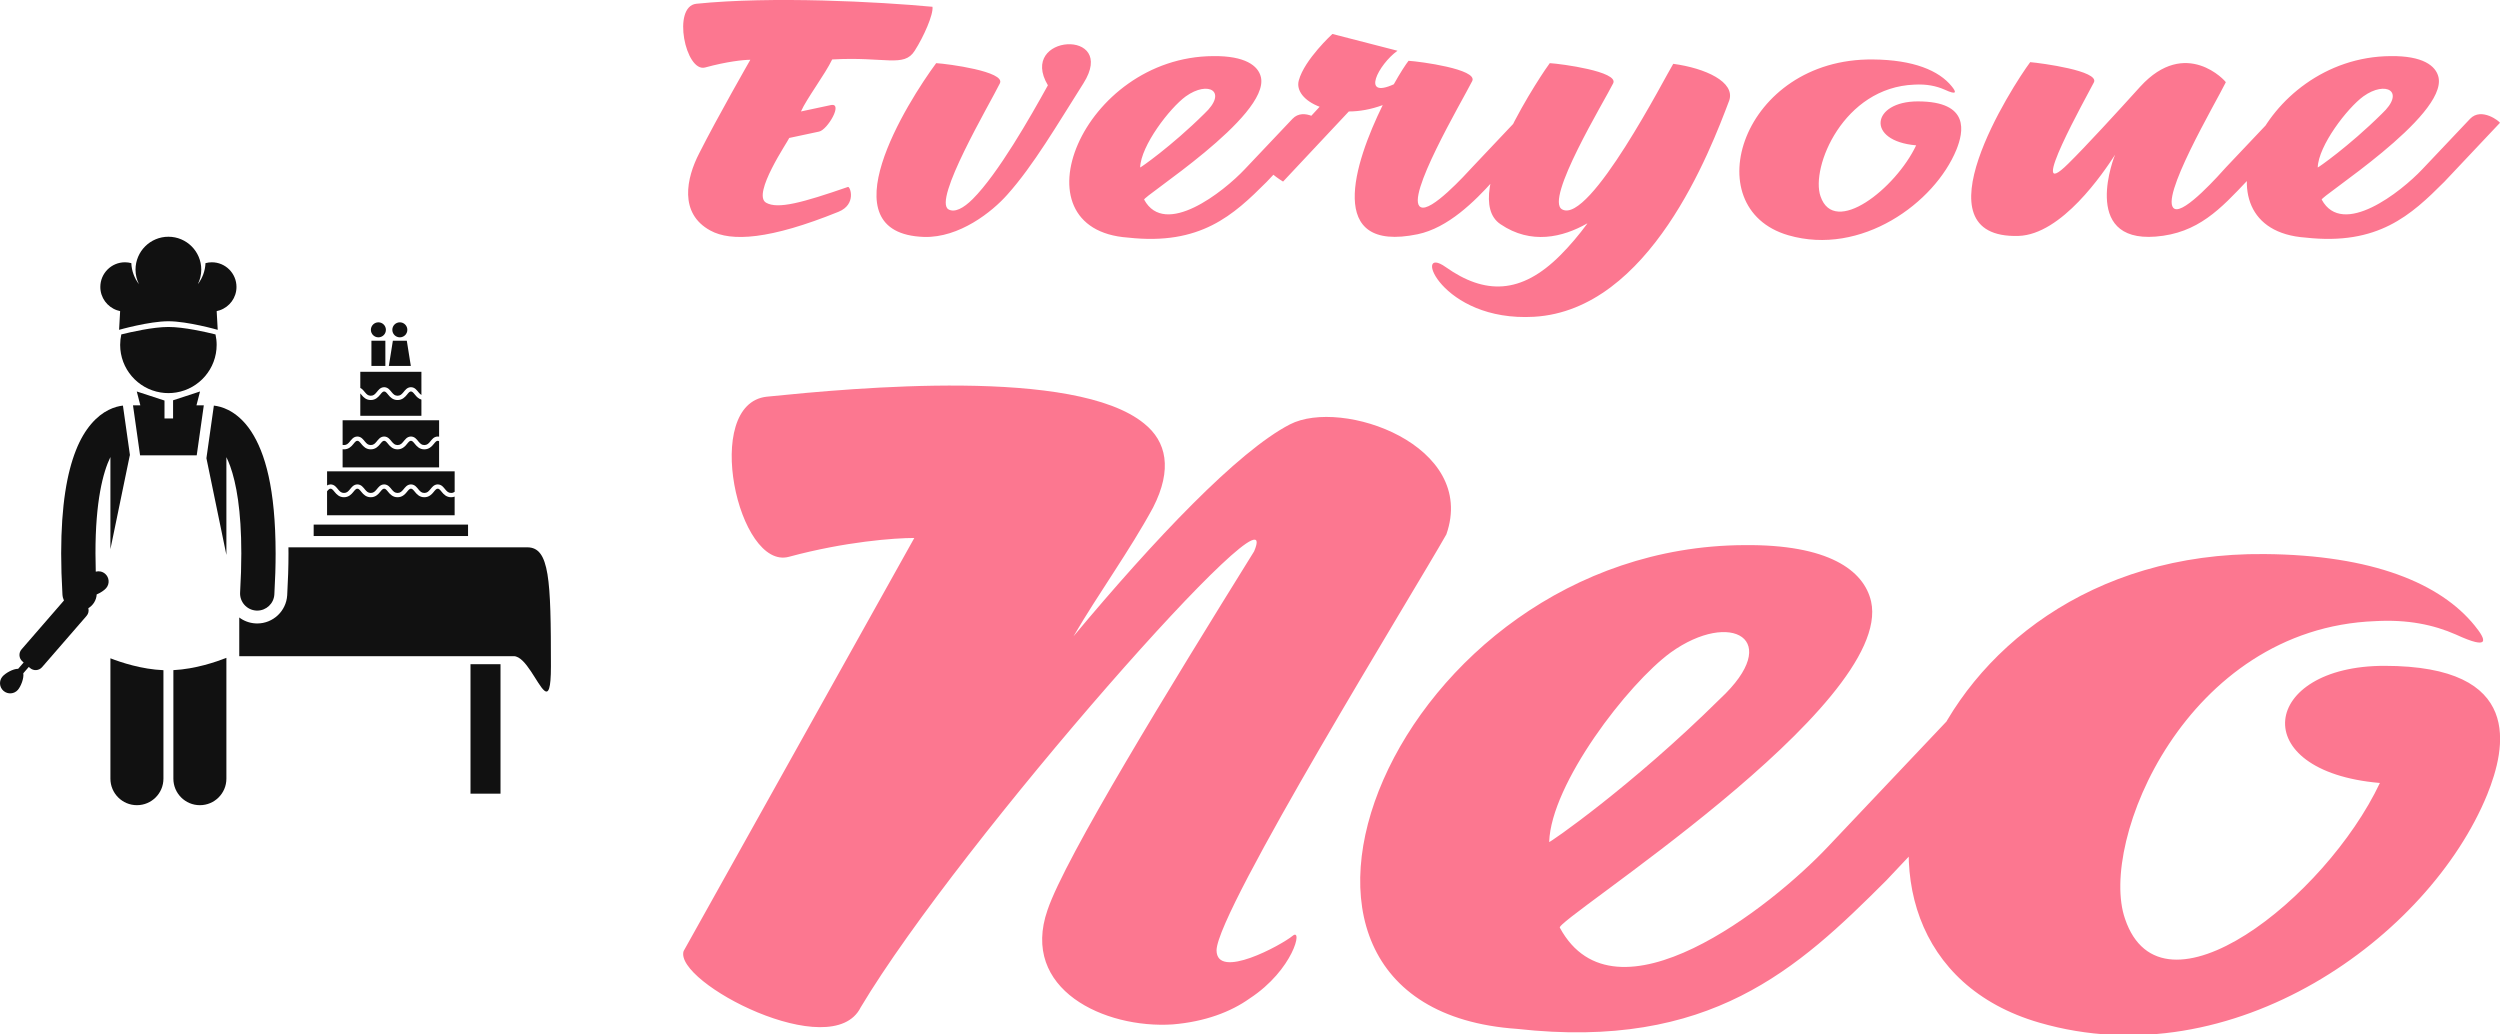 <?xml version="1.0" encoding="UTF-8"?>
<svg width="222.6" height="92.099" viewBox="0 0 369.605 152.922" class="css-1j8o68f" version="1.1" xmlns="http://www.w3.org/2000/svg" xmlns:xlink="http://www.w3.org/1999/xlink"><defs id="SvgjsDefs2754"></defs><g id="SvgjsG2755" featurekey="uHI19F-0" transform="matrix(0.317,0,0,0.317,-0,35)" fill="#111111"><g xmlns="http://www.w3.org/2000/svg"><path d="M219.427,259.75h14v-60.387c-3.018,0-7.868,0-14,0V259.75z"></path><path d="M245.904,144.85c-3.023,0-67.516,0-111.39,0c0.011,0.936,0.029,1.857,0.03,2.811c0,6.084-0.203,12.646-0.602,19.514   c-0.43,7.395-6.568,13.187-13.973,13.187c-0.285,0-0.574-0.009-0.859-0.028c-2.826-0.166-5.412-1.171-7.527-2.762v18.043   c32.367,0,126.173,0,128.014,0c5.571,0,11.017,13.43,14.277,16.055c1.906,1.535,3.066-0.621,3.066-11.324   C256.941,159.824,256.31,144.85,245.904,144.85z"></path><path d="M96.266,103.285l9.317,45.113V135.81v-33.019c0.592,1.216,1.191,2.611,1.781,4.24c2.818,7.811,5.188,20.63,5.178,40.637   c0.002,5.515-0.176,11.574-0.564,18.225c-0.258,4.409,3.109,8.193,7.521,8.453c0.156,0.01,0.314,0.014,0.469,0.014   c4.209,0,7.736-3.282,7.984-7.535c0.402-6.934,0.592-13.301,0.592-19.156c-0.041-30.182-4.861-46.886-11.434-56.93   c-3.285-4.986-7.129-8.184-10.68-9.955c-2.582-1.303-4.92-1.839-6.689-2.034L96.266,103.285z"></path><path d="M51.492,196.608v56.141c0,6.83,5.537,12.363,12.363,12.363c6.828,0,12.365-5.533,12.365-12.363v-50.596   C66.122,201.753,56.424,198.523,51.492,196.608z"></path><polygon points="62.024,78.628 65.328,101.949 78.261,101.949 91.744,101.949 95.048,78.628 91.627,78.628 93.168,72.628    93.287,72.166 91.876,72.628 80.713,76.281 80.713,84.749 76.713,84.749 76.713,76.396 65.198,72.628 63.787,72.166 63.906,72.628    65.447,78.628  "></polygon><path d="M80.855,202.131v50.618c0,6.83,5.537,12.363,12.363,12.363c6.828,0,12.365-5.533,12.365-12.363v-56.357   C100.935,198.234,91.148,201.618,80.855,202.131z"></path><path d="M82.196,72.628c10.685-1.748,18.841-11.019,18.841-22.199c0-1.674-0.188-3.302-0.535-4.871   c-4.346-1.085-14.739-3.475-21.965-3.475c-7.227,0-17.619,2.39-21.965,3.475c-0.347,1.569-0.535,3.197-0.535,4.871   c0,11.181,8.156,20.451,18.841,22.199c1.191,0.195,2.413,0.301,3.659,0.301C79.783,72.929,81.005,72.823,82.196,72.628z"></path><path d="M55.537,43.416c0,0,14.041-4,23-4c8.957,0,23,4,23,4l-0.487-8.726c0.51-0.102,1.004-0.245,1.487-0.412   c4.507-1.557,7.75-5.826,7.75-10.862c0-6.352-5.15-11.5-11.5-11.5c-1.022,0-2.009,0.146-2.953,0.396   c-0.154,3.681-1.454,7.063-3.563,9.805c1.013-2.048,1.598-4.345,1.598-6.784C93.869,6.864,87.004,0,78.535,0   c-8.467,0-15.332,6.864-15.332,15.333c0,2.437,0.584,4.731,1.595,6.777c-2.104-2.74-3.403-6.119-3.558-9.797   c-0.944-0.251-1.931-0.397-2.953-0.397c-6.352,0-11.5,5.148-11.5,11.5c0,5.036,3.242,9.306,7.75,10.862   c0.483,0.167,0.976,0.311,1.486,0.412L55.537,43.416z"></path><path d="M41.197,173.229c2.23-1.331,3.741-3.707,3.894-6.415c1.785-0.729,3.543-1.927,4.409-2.924   c1.719-1.98,1.506-4.982-0.475-6.7c-1.244-1.079-2.888-1.396-4.365-0.993c-0.089-2.978-0.133-5.82-0.133-8.529   c-0.033-24.215,3.496-37.819,6.965-44.918v33.06v9.913l9.041-43.774h0.084l-3.287-23.2c-1.77,0.195-4.105,0.731-6.689,2.034   c-5.379,2.666-11.178,8.502-15.236,18.841c-4.105,10.379-6.863,25.386-6.877,48.044c0,5.857,0.189,12.225,0.594,19.158   c0.06,1.01,0.309,1.961,0.702,2.83l-4.142,4.774l-15.641,18.026c-1.434,1.65-1.256,4.151,0.396,5.583l0.598,0.52l-2.564,2.954   c-2.412-0.033-5.953,2.029-7.308,3.592c-1.719,1.981-1.506,4.982,0.475,6.7c1.984,1.72,4.984,1.507,6.701-0.475   c1.356-1.562,2.9-5.358,2.525-7.741l2.564-2.956l0.598,0.519c1.65,1.434,4.15,1.257,5.584-0.395l17.706-20.406l3.048-3.512   C41.255,175.811,41.521,174.453,41.197,173.229z"></path><rect x="146.285" y="134.25" width="72" height="5.333"></rect><path d="M157.696,117.859c0.83,0.977,1.439,1.616,2.729,1.63c1.286-0.014,1.895-0.653,2.725-1.63   c0.769-0.895,1.646-2.31,3.521-2.354c1.871,0.045,2.748,1.46,3.521,2.354c0.827,0.977,1.436,1.616,2.725,1.63   c1.286-0.014,1.896-0.653,2.725-1.63c0.769-0.895,1.646-2.31,3.521-2.354c1.871,0.045,2.749,1.46,3.521,2.354   c0.826,0.977,1.436,1.616,2.725,1.63c1.289-0.014,1.895-0.653,2.725-1.63c0.77-0.895,1.646-2.31,3.521-2.354   c1.871,0.045,2.752,1.46,3.52,2.354c0.827,0.977,1.436,1.616,2.726,1.63c1.286-0.014,1.895-0.653,2.725-1.63   c0.769-0.897,1.646-2.31,3.524-2.354c1.871,0.045,2.749,1.46,3.518,2.354c0.83,0.977,1.436,1.616,2.725,1.63   c0.702-0.008,1.2-0.205,1.644-0.537v-9.536h-59.5v6.569c0.452-0.273,0.983-0.465,1.644-0.48   C156.049,115.55,156.927,116.965,157.696,117.859z"></path><path d="M210.391,121.489c-2.163,0.014-3.449-1.34-4.266-2.354c-0.878-1.096-1.398-1.674-1.977-1.63   c-0.585-0.044-1.105,0.534-1.983,1.63c-0.816,1.014-2.105,2.367-4.266,2.354c-2.164,0.014-3.45-1.34-4.267-2.354   c-0.877-1.096-1.397-1.674-1.979-1.63c-0.582-0.044-1.103,0.534-1.98,1.63c-0.816,1.014-2.105,2.367-4.266,2.354   c-2.163,0.014-3.449-1.34-4.266-2.354c-0.878-1.096-1.398-1.674-1.98-1.63c-0.581-0.044-1.102,0.534-1.979,1.63   c-0.82,1.014-2.105,2.367-4.267,2.354c-2.163,0.014-3.449-1.34-4.266-2.354c-0.881-1.096-1.401-1.674-1.98-1.63   c-0.582-0.044-1.102,0.534-1.98,1.63c-0.819,1.014-2.105,2.367-4.266,2.354c-2.164,0.014-3.449-1.34-4.27-2.354   c-0.878-1.096-1.398-1.674-1.977-1.63c-0.505-0.038-0.963,0.39-1.644,1.212v11.198h59.5v-8.719   c-0.477,0.177-1.006,0.292-1.611,0.292C210.413,121.489,210.402,121.489,210.391,121.489z"></path><path d="M202.166,96.802c-0.816,1.014-2.105,2.367-4.266,2.354c-2.164,0.014-3.45-1.34-4.267-2.354   c-0.877-1.096-1.397-1.674-1.979-1.629c-0.582-0.045-1.103,0.533-1.98,1.629c-0.816,1.014-2.105,2.367-4.266,2.354   c-2.163,0.014-3.449-1.34-4.266-2.354c-0.878-1.096-1.398-1.674-1.98-1.629c-0.581-0.045-1.102,0.533-1.979,1.629   c-0.82,1.014-2.105,2.367-4.267,2.354c-2.163,0.014-3.449-1.34-4.266-2.354c-0.881-1.096-1.401-1.674-1.98-1.629   c-0.582-0.045-1.102,0.533-1.98,1.629c-0.819,1.014-2.105,2.367-4.266,2.354c-0.225,0.001-0.434-0.021-0.64-0.046v8.473h45v-12.21   c-0.218-0.146-0.423-0.216-0.636-0.199C203.564,95.128,203.044,95.706,202.166,96.802z"></path><path d="M163.149,95.526c0.769-0.898,1.646-2.313,3.521-2.354c1.871,0.041,2.748,1.456,3.521,2.354   c0.827,0.977,1.436,1.615,2.725,1.629c1.286-0.014,1.896-0.652,2.725-1.629c0.769-0.898,1.646-2.311,3.521-2.354   c1.871,0.041,2.749,1.456,3.521,2.354c0.826,0.977,1.436,1.615,2.725,1.629c1.289-0.014,1.895-0.652,2.725-1.629   c0.77-0.898,1.646-2.313,3.521-2.354c1.871,0.041,2.752,1.456,3.52,2.354c0.827,0.977,1.436,1.615,2.726,1.629   c1.286-0.014,1.895-0.652,2.725-1.629c0.769-0.898,1.646-2.313,3.524-2.354c0.227,0.005,0.437,0.032,0.636,0.074v-7.664h-45V97.08   c0.196,0.043,0.403,0.072,0.64,0.075C161.711,97.142,162.319,96.503,163.149,95.526z"></path><path d="M170.191,72.526c0.827,0.976,1.436,1.615,2.725,1.629c1.286-0.014,1.896-0.653,2.725-1.629   c0.769-0.896,1.646-2.311,3.521-2.355c1.871,0.041,2.749,1.46,3.521,2.355c0.826,0.976,1.436,1.615,2.725,1.629   c1.289-0.014,1.895-0.653,2.725-1.629c0.77-0.896,1.646-2.314,3.521-2.355c1.871,0.041,2.752,1.46,3.52,2.355   c0.468,0.552,0.869,0.99,1.36,1.275V63h-28.5v7.502C169.023,70.981,169.637,71.885,170.191,72.526z"></path><path d="M193.633,73.802c-0.877-1.096-1.397-1.674-1.979-1.63c-0.582-0.044-1.103,0.534-1.98,1.63   c-0.816,1.014-2.105,2.367-4.266,2.354c-2.163,0.014-3.449-1.34-4.266-2.354c-0.878-1.096-1.398-1.674-1.98-1.63   c-0.581-0.044-1.102,0.534-1.979,1.63c-0.82,1.014-2.105,2.367-4.267,2.354c-2.163,0.014-3.449-1.34-4.266-2.354   c-0.227-0.282-0.429-0.528-0.615-0.74V83.5h28.5v-7.541C195.169,75.553,194.26,74.58,193.633,73.802z"></path><rect x="173.222" y="48.5" width="6.5" height="11.75"></rect><circle cx="176.472" cy="43.416" r="3.5"></circle><polygon points="189.722,48.5 183.222,48.5 181.349,60.25 191.597,60.25  "></polygon><circle cx="186.472" cy="43.416" r="3.5"></circle></g></g><g id="SvgjsG2756" featurekey="8FbbNb-0" transform="matrix(2.48,0,0,2.48,100.958,-14.571)" fill="#fc7790"><path d="M4.02 9.44 c-0.4 0 -1.38 0.1 -2.7 0.46 c-1.16 0.3 -1.98 -3.64 -0.52 -3.8 c4.52 -0.46 10.86 -0.12 14.08 0.18 c0.06 0.46 -0.52 1.78 -1.06 2.62 c-0.64 1.02 -1.76 0.34 -4.92 0.52 c-0.42 0.88 -1.54 2.36 -1.86 3.1 l1.78 -0.38 c0.76 -0.16 -0.2 1.48 -0.7 1.58 l-1.78 0.38 c-0.06 0.18 -2.24 3.36 -1.38 3.86 c0.7 0.4 2.16 0 4.88 -0.94 c0.14 -0.04 0.52 1.04 -0.56 1.48 c-4.1 1.66 -6.4 1.8 -7.64 1.12 c-1.88 -1.02 -1.44 -3.12 -0.66 -4.62 c1.08 -2.14 3.04 -5.56 3.04 -5.56 z M19.34 17.48 c-0.9 1.02 -2.86 2.58 -4.96 2.52 c-5.94 -0.2 -0.98 -8.06 0.72 -10.36 c0.7 0.04 4.14 0.5 3.8 1.2 c-0.62 1.26 -4.02 7 -3.06 7.52 c0.36 0.2 0.88 -0.06 1.44 -0.62 c1.52 -1.52 3.44 -4.9 4.48 -6.78 c-1.82 -3.06 4.2 -3.42 2.12 -0.12 c-1.56 2.46 -2.98 4.9 -4.54 6.64 z M34.46 10.48 c0.52 2.34 -7.16 7.18 -6.96 7.3 c1.24 2.28 4.72 -0.46 6 -1.82 l2.84 -3 c0.68 -0.72 1.8 0.18 1.78 0.24 l-3.32 3.52 c-1.98 1.98 -3.94 3.8 -8.26 3.32 c-6.92 -0.48 -2.74 -10.78 5.08 -10.82 c1.88 -0.02 2.68 0.56 2.84 1.26 z M27.26 15.86 c-0.02 0.04 1.84 -1.24 3.82 -3.2 c1.44 -1.34 0.24 -2 -1.1 -1.04 c-0.96 0.7 -2.68 2.94 -2.72 4.24 z M43.26 9.5 c0.68 0.04 4.12 0.5 3.8 1.2 c-0.64 1.26 -4.04 7.02 -3.08 7.52 c0.6 0.34 2.66 -1.92 3.1 -2.4 l2.76 -2.92 c0.68 -0.74 1.8 0.18 1.78 0.22 l-3.32 3.54 c-1.1 1.22 -2.68 2.8 -4.5 3.18 c-5.52 1.14 -3.78 -4.24 -2.08 -7.7 c-0.7 0.26 -1.4 0.38 -2.02 0.38 l-3.92 4.18 c-0.56 -0.34 -1.12 -0.84 -1.04 -0.98 l3.22 -3.48 c-0.9 -0.34 -1.42 -0.96 -1.24 -1.58 c0.34 -1.24 2 -2.76 2 -2.76 l3.88 1 c-1.14 0.82 -2.2 2.9 -0.22 2 c0.38 -0.68 0.72 -1.2 0.88 -1.4 z M51.68 9.64 c0.68 0.04 4.12 0.5 3.78 1.2 c-0.5 1.02 -4.12 6.96 -3.04 7.52 c1.64 0.9 6.18 -7.98 6.62 -8.68 c1.92 0.26 3.7 1.08 3.34 2.18 c-1.12 2.96 -4.72 12.5 -11.64 12.9 c-5.58 0.32 -7.28 -4.4 -5.26 -2.96 c2.32 1.64 4.48 1.64 6.82 -0.7 c0.58 -0.58 1.12 -1.22 1.62 -1.9 l-0.02 0 c-1.44 0.82 -3.34 1.28 -5.16 0.04 c-2.54 -1.7 2.74 -9.36 2.94 -9.6 z M67.82 17.58 c0.82 2.42 4.48 -0.46 5.7 -3.04 c-3.02 -0.26 -2.66 -2.62 0.1 -2.62 c3.14 0 2.72 1.84 2.3 2.88 c-1.3 3.18 -5.68 6.36 -10.02 5.1 c-5.58 -1.62 -2.76 -10.56 5.04 -10.48 c2.42 0.02 3.94 0.66 4.7 1.6 c0.26 0.32 0.36 0.56 -0.42 0.2 c-0.5 -0.22 -1.08 -0.34 -1.8 -0.3 c-4.24 0.16 -6.2 4.94 -5.6 6.66 z M82.58 15.64 c1.02 -1 2.98 -3.14 4.3 -4.6 c2.72 -2.98 5.12 -0.3 5.1 -0.26 c-0.62 1.26 -4.02 7.02 -3.06 7.54 c0.6 0.32 2.72 -2.08 3.08 -2.48 l2.84 -3 c0.68 -0.72 1.8 0.18 1.78 0.24 l-3.32 3.52 c-1.64 1.74 -2.98 3.18 -5.5 3.38 c-4.54 0.36 -2.42 -4.92 -2.42 -4.88 c-0.7 1.08 -3.18 4.76 -5.76 4.84 c-6.22 0.18 -0.36 -8.94 0.7 -10.36 c0.68 0.06 4.12 0.52 3.8 1.2 c-0.42 0.82 -4.12 7.42 -1.54 4.86 z M104.66 10.48 c0.52 2.34 -7.16 7.18 -6.96 7.3 c1.24 2.28 4.72 -0.46 6 -1.82 l2.84 -3 c0.68 -0.72 1.8 0.18 1.78 0.24 l-3.32 3.52 c-1.98 1.98 -3.94 3.8 -8.26 3.32 c-6.92 -0.48 -2.74 -10.78 5.08 -10.82 c1.88 -0.02 2.68 0.56 2.84 1.26 z M97.46 15.86 c-0.02 0.04 1.84 -1.24 3.82 -3.2 c1.44 -1.34 0.24 -2 -1.1 -1.04 c-0.96 0.7 -2.68 2.94 -2.72 4.24 z"></path></g><g id="SvgjsG2757" featurekey="8FbbNb-1" transform="matrix(6.61,0,0,6.61,100.933,19.648)" fill="#fc7790"><path d="M0.02 18.3 l5.16 -9.24 c-0.44 0 -1.54 0.08 -2.8 0.42 c-1.14 0.32 -1.96 -3.42 -0.5 -3.58 c1.98 -0.2 6.9 -0.66 8.44 0.6 c0.5 0.4 0.64 1.02 0.2 1.88 c-0.52 0.96 -1.22 1.92 -1.78 2.88 c1.82 -2.18 3.68 -4.14 4.84 -4.74 s4.2 0.46 3.5 2.46 c-0.7 1.24 -5.12 8.4 -5.14 9.3 c0 0.68 1.46 -0.12 1.7 -0.32 s0.02 0.76 -0.96 1.4 c-0.42 0.3 -1 0.52 -1.72 0.58 c-1.52 0.1 -3.42 -0.78 -2.8 -2.56 c0.4 -1.18 2.72 -4.96 4.62 -8.02 c0.78 -1.84 -6.58 6.48 -8.8 10.2 c-0.64 1.28 -4.18 -0.56 -3.96 -1.26 z M26.58 10.48 c0.52 2.34 -7.16 7.18 -6.96 7.3 c1.24 2.28 4.72 -0.46 6 -1.82 l2.84 -3 c0.68 -0.72 1.8 0.18 1.78 0.24 l-3.32 3.52 c-1.98 1.98 -3.94 3.8 -8.26 3.32 c-6.92 -0.48 -2.74 -10.78 5.08 -10.82 c1.88 -0.02 2.68 0.56 2.84 1.26 z M19.38 15.86 c-0.02 0.04 1.84 -1.24 3.82 -3.2 c1.44 -1.34 0.24 -2 -1.1 -1.04 c-0.96 0.7 -2.68 2.94 -2.72 4.24 z M32.26 17.58 c0.82 2.42 4.48 -0.46 5.7 -3.04 c-3.02 -0.26 -2.66 -2.62 0.1 -2.62 c3.14 0 2.72 1.84 2.3 2.88 c-1.3 3.18 -5.68 6.36 -10.02 5.1 c-5.58 -1.62 -2.76 -10.56 5.04 -10.48 c2.42 0.02 3.94 0.66 4.7 1.6 c0.26 0.32 0.36 0.56 -0.42 0.2 c-0.5 -0.22 -1.08 -0.34 -1.8 -0.3 c-4.24 0.16 -6.2 4.94 -5.6 6.66 z"></path></g></svg>